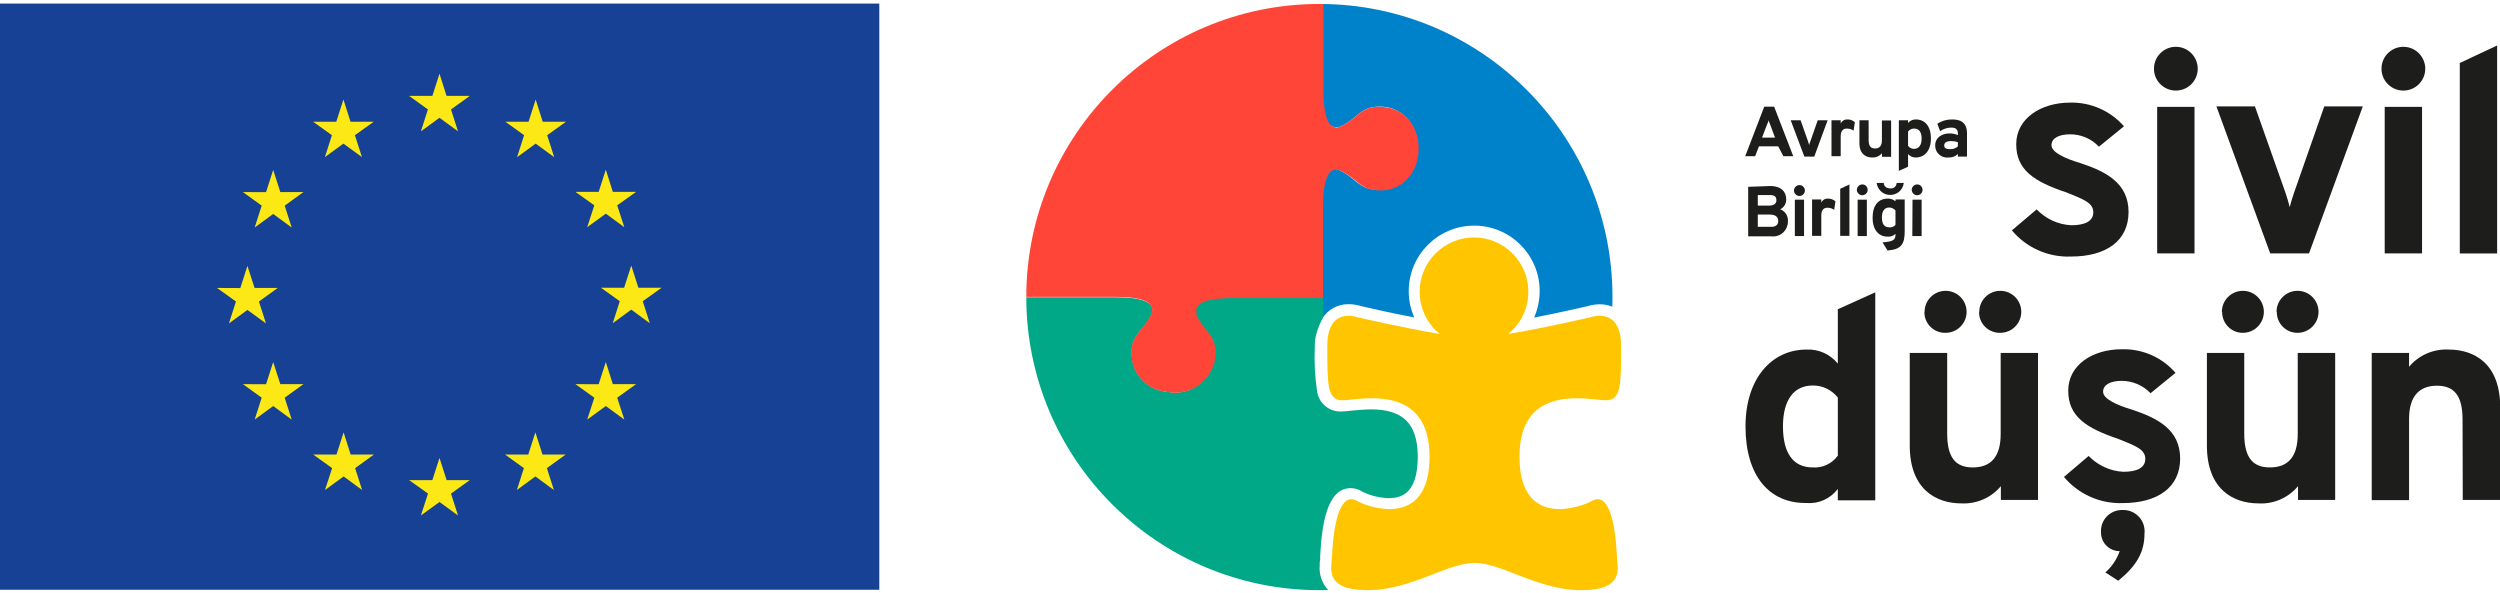 <?xml version="1.0" encoding="utf-8"?>
<!-- Generator: Adobe Illustrator 27.0.0, SVG Export Plug-In . SVG Version: 6.00 Build 0)  -->
<svg version="1.1" id="Layer_1" xmlns="http://www.w3.org/2000/svg" xmlns:xlink="http://www.w3.org/1999/xlink" x="0px" y="0px"
	 width="252.39px" height="59.9px" viewBox="0 0 252.39 59.9" style="enable-background:new 0 0 252.39 59.9;" xml:space="preserve"
	>
<style type="text/css">
	.st0{fill:#164194;}
	.st1{fill:#FBE814;}
	.st2{fill:none;}
	.st3{fill:#D68B7B;}
	.st4{fill:#1D1D1B;}
	.st5{fill:#FFC600;}
	.st6{clip-path:url(#SVGID_00000071537826930450166760000017017422326844874169_);}
	.st7{fill:#0082CA;}
	.st8{fill:#00A887;}
	.st9{fill:#FF4438;}
</style>
<g id="Layer_2_00000161591999209366606100000010853565090501097662_">
	<g id="Layer_1-2">
		<rect y="0.36" class="st0" width="88.77" height="59.18"/>
		<polygon class="st1" points="42.49,13.26 44.37,11.89 46.24,13.26 45.53,11.05 47.43,9.68 45.08,9.68 44.37,7.44 43.65,9.68 
			41.3,9.68 43.2,11.05 		"/>
		<polygon class="st1" points="32.8,15.86 34.67,14.5 36.54,15.86 35.83,13.65 37.73,12.29 35.39,12.29 34.67,10.04 33.95,12.29 
			31.61,12.29 33.51,13.65 		"/>
		<polygon class="st1" points="27.58,17.15 26.86,19.4 24.52,19.39 26.42,20.76 25.71,22.97 27.58,21.6 29.45,22.97 28.74,20.76 
			30.64,19.39 28.3,19.39 		"/>
		<polygon class="st1" points="24.98,31.29 26.85,32.65 26.14,30.44 28.04,29.07 25.7,29.07 24.98,26.84 24.26,29.08 21.91,29.07 
			23.82,30.44 23.11,32.65 		"/>
		<polygon class="st1" points="28.3,38.78 27.58,36.55 26.86,38.79 24.52,38.78 26.42,40.15 25.71,42.36 27.58,40.99 29.45,42.36 
			28.74,40.15 30.64,38.78 		"/>
		<polygon class="st1" points="35.4,45.89 34.69,43.65 33.97,45.89 31.62,45.89 33.53,47.26 32.81,49.47 34.69,48.1 36.56,49.47 
			35.85,47.26 37.75,45.89 		"/>
		<polygon class="st1" points="45.09,48.47 44.37,46.23 43.65,48.47 41.3,48.47 43.21,49.83 42.49,52.04 44.37,50.68 46.24,52.04 
			45.53,49.83 47.43,48.47 		"/>
		<polygon class="st1" points="54.77,45.89 54.05,43.65 53.33,45.89 50.99,45.89 52.89,47.26 52.18,49.47 54.05,48.1 55.92,49.47 
			55.21,47.26 57.11,45.89 		"/>
		<polygon class="st1" points="61.87,38.78 61.16,36.55 60.44,38.79 58.09,38.78 60,40.15 59.28,42.36 61.16,40.99 63.03,42.36 
			62.31,40.15 64.22,38.78 		"/>
		<polygon class="st1" points="66.79,29.05 64.45,29.05 63.73,26.81 63.01,29.05 60.67,29.05 62.57,30.41 61.86,32.63 63.73,31.26 
			65.6,32.63 64.89,30.41 		"/>
		<polygon class="st1" points="59.28,22.94 61.16,21.57 63.03,22.94 62.31,20.73 64.22,19.37 61.87,19.37 61.16,17.13 60.44,19.37 
			58.09,19.37 60,20.73 		"/>
		<polygon class="st1" points="54.08,10.05 53.36,12.29 51.02,12.29 52.91,13.65 52.2,15.87 54.08,14.5 55.95,15.87 55.24,13.65 
			57.14,12.29 54.79,12.29 		"/>
		<path class="st2" d="M122.33,31.8v-0.08l0,0V31.8z"/>
		<path class="st2" d="M122.3,31.72v0.08V31.72z"/>
		<path class="st3" d="M152.49,43.28L152.49,43.28v-0.31l0,0c-0.01,0.1-0.01,0.2,0,0.3V43.28z"/>
		<path class="st4" d="M203.11,23.26l2.5-2.12c0.92,0.95,2.16,1.53,3.48,1.6c1.31,0,2.24-0.35,2.24-1.31s-1-1.31-2.7-2
			c-3.31-1.1-5.08-2.29-5.08-4.87s2.45-4.2,5.45-4.2c2.07-0.05,4.06,0.83,5.43,2.39l-2.53,2.06c-0.75-0.8-1.8-1.25-2.9-1.25
			c-1.13,0-1.89,0.38-1.89,1.1s1.36,1.34,2.9,1.8c2.56,0.84,4.88,2,4.88,4.94s-2.29,4.5-5.81,4.5
			C206.79,25.99,204.59,25.02,203.11,23.26z"/>
		<path class="st4" d="M217.46,6.79c0.08-1.22,1.14-2.14,2.35-2.06c1.1,0.07,1.98,0.95,2.06,2.06c0.08,1.22-0.84,2.27-2.06,2.35
			c-1.22,0.08-2.27-0.84-2.35-2.06C217.45,6.99,217.45,6.89,217.46,6.79z M217.78,10.79h3.77v14.79h-3.77V10.79z"/>
		<path class="st4" d="M223.76,10.74h3.89l3.11,8.8c0.14,0.44,0.29,0.9,0.4,1.37c0.12-0.47,0.26-0.93,0.41-1.37l3.08-8.8h3.89
			l-5.43,14.84h-3.92L223.76,10.74z"/>
		<path class="st4" d="M240.43,6.79c0.08-1.22,1.14-2.14,2.35-2.06c1.1,0.07,1.98,0.95,2.06,2.06c0.08,1.22-0.84,2.27-2.06,2.35
			c-1.22,0.08-2.27-0.84-2.35-2.06C240.42,6.99,240.42,6.89,240.43,6.79z M240.75,10.79h3.77v14.79h-3.77V10.79z"/>
		<path class="st4" d="M248.33,6.36l3.77-1.77v21h-3.77V6.36z"/>
		<path class="st4" d="M176.22,43.04c0-4.79,2.61-7.75,6.16-7.75c1.22-0.06,2.39,0.47,3.16,1.42v-5.49l3.78-1.71v21h-3.78v-1.15
			c-0.75,0.99-1.95,1.53-3.19,1.42C178.63,50.82,176.22,48.06,176.22,43.04z M185.54,46.04v-5.9c-0.61-0.78-1.55-1.24-2.54-1.22
			c-1.89,0-3,1.45-3,4.12s1,4.15,3,4.15c1,0.07,1.96-0.38,2.54-1.19L185.54,46.04z"/>
		<path class="st4" d="M202,49.08c-0.98,1.18-2.47,1.82-4,1.74c-2.53,0-5.2-1.42-5.2-5.84v-9.35h3.78v8.14
			c0,2.38,0.81,3.42,2.58,3.42s2.82-1,2.82-3.37v-8.19h3.77v14.84H202V49.08z M194.3,31.48c0-1.17,0.95-2.12,2.12-2.12
			c1.17,0,2.12,0.95,2.12,2.12c0,1.17-0.95,2.12-2.12,2.12l0,0c-1.15,0.03-2.11-0.87-2.14-2.02c0-0.03,0-0.07,0-0.1H194.3z
			 M199.82,31.48c0-1.17,0.95-2.12,2.12-2.12c1.17,0,2.12,0.95,2.12,2.12c0,1.17-0.95,2.12-2.12,2.12l0,0
			c-1.15,0.03-2.11-0.87-2.14-2.02c0-0.03,0-0.07,0-0.1H199.82z"/>
		<path class="st4" d="M208.37,48.15l2.49-2.12c0.92,0.95,2.17,1.53,3.49,1.6c1.31,0,2.23-0.35,2.23-1.31s-1-1.31-2.7-2
			c-3.31-1.11-5.08-2.3-5.08-4.88s2.44-4.18,5.4-4.18c2.08-0.06,4.07,0.81,5.43,2.38l-2.52,2.06c-0.76-0.8-1.81-1.25-2.91-1.25
			c-1.13,0-1.88,0.38-1.88,1.1s1.36,1.34,2.9,1.8c2.56,0.85,4.88,2,4.88,4.94s-2.3,4.5-5.81,4.5
			C212.02,50.87,209.83,49.89,208.37,48.15z M214,55.64c-1.03,0.01-1.88-0.82-1.89-1.85c0-0.03,0-0.06,0-0.09
			c-0.06-1.16,0.84-2.15,2.01-2.21c0.05,0,0.1,0,0.14,0c1.19-0.06,2.19,0.86,2.25,2.04c0.01,0.11,0,0.22-0.01,0.34
			c0,1.86-0.79,3.25-2.65,4.76l-1.3-0.84C213.21,57.21,213.7,56.47,214,55.64z"/>
		<path class="st4" d="M232,49.08c-0.98,1.18-2.47,1.83-4,1.74c-2.53,0-5.2-1.42-5.2-5.84v-9.35h3.77v8.14
			c0,2.38,0.82,3.42,2.59,3.42s2.81-1,2.81-3.37v-8.19h3.78v14.84H232V49.08z M224.31,31.48c0-1.17,0.95-2.12,2.12-2.12
			c1.17,0,2.12,0.95,2.12,2.12c0,1.17-0.95,2.12-2.12,2.12l0,0c-1.15,0.01-2.08-0.92-2.09-2.07c0-0.02,0-0.03,0-0.05H224.31z
			 M229.83,31.48c0-1.17,0.95-2.12,2.12-2.12s2.12,0.95,2.12,2.12c0,1.15-0.92,2.09-2.07,2.12c-1.15,0.03-2.11-0.87-2.14-2.02
			c0-0.03,0-0.07,0-0.1H229.83z"/>
		<path class="st4" d="M248.61,42.36c0-2.41-0.84-3.42-2.58-3.42s-2.82,1-2.82,3.36v8.19h-3.77V35.63h3.77v1.4
			c0.98-1.18,2.47-1.82,4-1.74c2.56,0,5.2,1.39,5.2,5.83v9.35h-3.78L248.61,42.36z"/>
		<path class="st4" d="M179.52,14.77h-1.94l-0.39,1h-1l1.92-5h1l1.93,5h-1L179.52,14.77z M178.71,12.58
			c-0.06-0.15-0.12-0.3-0.16-0.45c0,0.13-0.11,0.32-0.16,0.45l-0.5,1.31h1.31L178.71,12.58z"/>
		<path class="st4" d="M180.78,12.14h1l0.77,2.18c0.04,0.11,0.07,0.22,0.1,0.34c0-0.12,0.07-0.23,0.1-0.34l0.76-2.18h1l-1.35,3.67
			h-1L180.78,12.14z"/>
		<path class="st4" d="M184.9,12.14h0.93v0.33c0.12-0.26,0.39-0.43,0.68-0.41c0.28-0.01,0.54,0.09,0.75,0.28l-0.13,0.85
			c-0.19-0.14-0.43-0.21-0.67-0.21c-0.32,0-0.63,0.15-0.63,0.79v2h-0.93L184.9,12.14z"/>
		<path class="st4" d="M190,15.47c-0.25,0.29-0.62,0.45-1,0.43c-0.62,0-1.28-0.35-1.28-1.44v-2.32h0.93v2c0,0.59,0.2,0.85,0.64,0.85
			s0.7-0.24,0.7-0.83v-2h0.93v3.67H190V15.47z"/>
		<path class="st4" d="M192.63,15.55v1.28l-0.93,0.42v-5.11h0.93v0.27c0.2-0.23,0.49-0.36,0.79-0.35c0.91,0,1.52,0.68,1.52,1.92
			s-0.65,1.92-1.53,1.92C193.11,15.91,192.82,15.78,192.63,15.55z M194,13.98c0-0.62-0.25-1-0.73-1c-0.25-0.01-0.49,0.1-0.64,0.3
			v1.45c0.15,0.2,0.39,0.31,0.64,0.3C193.74,15,194,14.64,194,13.98z"/>
		<path class="st4" d="M197.66,15.55c-0.25,0.24-0.59,0.37-0.94,0.35c-0.66,0.08-1.26-0.38-1.34-1.04
			c-0.01-0.06-0.01-0.11-0.01-0.17c0-0.85,0.73-1.22,1.45-1.22c0.29,0,0.58,0.05,0.84,0.17v-0.18c0-0.4-0.23-0.58-0.66-0.58
			c-0.4,0-0.8,0.13-1.13,0.36l-0.29-0.75c0.45-0.29,0.97-0.44,1.5-0.43c0.66,0,1.5,0.16,1.5,1.41v2.34h-0.92L197.66,15.55z
			 M197.66,14.78v-0.42c-0.22-0.08-0.45-0.12-0.68-0.12c-0.39,0-0.7,0.12-0.7,0.43s0.21,0.39,0.61,0.39
			C197.17,15.07,197.45,14.97,197.66,14.78z"/>
		<path class="st4" d="M178.7,18.78c1.23,0,1.63,0.67,1.63,1.35c0.01,0.42-0.23,0.82-0.61,1c0.51,0.18,0.83,0.69,0.78,1.23
			c0.01,0.82-0.64,1.5-1.46,1.51c-0.08,0-0.16,0-0.24-0.01h-2.31v-5L178.7,18.78z M179.34,20.22c0-0.26-0.1-0.53-0.63-0.53h-1.25
			v1.07h1.12C179.1,20.76,179.34,20.54,179.34,20.22z M179.52,22.31c0-0.32-0.16-0.65-0.87-0.65h-1.19v1.24h1.39
			c0.52,0,0.67-0.32,0.67-0.54L179.52,22.31z"/>
		<path class="st4" d="M181.12,19.16c0.04-0.3,0.32-0.51,0.62-0.47c0.25,0.03,0.44,0.23,0.47,0.47c0.04,0.3-0.17,0.58-0.47,0.62
			s-0.58-0.17-0.62-0.47C181.11,19.26,181.11,19.21,181.12,19.16z M181.2,20.16h0.93v3.67h-0.93V20.16z"/>
		<path class="st4" d="M182.94,20.14h0.93v0.32c0.12-0.27,0.4-0.43,0.69-0.41c0.27,0,0.54,0.1,0.74,0.28l-0.13,0.86
			c-0.19-0.14-0.42-0.22-0.66-0.22c-0.33,0-0.64,0.16-0.64,0.79v2.05h-0.93V20.14z"/>
		<path class="st4" d="M185.78,19.06l0.93-0.44v5.19h-0.93V19.06z"/>
		<path class="st4" d="M187.46,19.16c0.01-0.3,0.25-0.54,0.55-0.54c0.29-0.01,0.53,0.23,0.54,0.52c0,0.01,0,0.01,0,0.02
			c0.01,0.3-0.23,0.54-0.53,0.55c0,0-0.01,0-0.01,0C187.71,19.71,187.46,19.46,187.46,19.16L187.46,19.16z M187.54,20.16h0.93v3.67
			h-0.93V20.16z"/>
		<path class="st4" d="M190.05,24.47c1-0.08,1.31-0.22,1.31-0.75v-0.11c-0.21,0.2-0.5,0.31-0.79,0.28c-0.88,0-1.52-0.64-1.52-1.92
			s0.63-1.92,1.53-1.92c0.29-0.01,0.57,0.09,0.78,0.28v-0.19h0.93v3.22c0,1.27-0.34,1.83-1.73,1.93L190.05,24.47z M189.46,18.47
			h0.72c0,0.27,0.19,0.55,0.65,0.55c0.31,0.04,0.6-0.17,0.64-0.48c0-0.02,0-0.04,0.01-0.07h0.72c-0.09,0.76-0.78,1.3-1.54,1.2
			C190.03,19.6,189.54,19.1,189.46,18.47L189.46,18.47z M191.36,22.69v-1.44c-0.16-0.19-0.39-0.3-0.64-0.3c-0.47,0-0.73,0.36-0.73,1
			s0.23,1,0.73,1c0.24,0.03,0.49-0.06,0.64-0.25V22.69z"/>
		<path class="st4" d="M193,19.16c0.01-0.3,0.25-0.54,0.55-0.54c0.29-0.01,0.53,0.23,0.54,0.52c0,0.01,0,0.01,0,0.02
			c0.01,0.3-0.23,0.54-0.53,0.55c0,0-0.01,0-0.01,0C193.25,19.71,193,19.46,193,19.16L193,19.16z M193.08,20.16H194v3.67h-0.94
			L193.08,20.16z"/>
		<path class="st3" d="M150.94,43.28L150.94,43.28v-0.31l0,0v0.3V43.28z"/>
		<path class="st5" d="M162.11,40.41c1.55,0,1.55-1.45,1.55-5.49s-3.11-2.89-3.11-2.89s-4.61,1.08-8.27,1.68
			c2.35-1.92,2.7-5.37,0.78-7.72s-5.37-2.7-7.72-0.78s-2.7,5.37-0.78,7.72c0.23,0.29,0.5,0.55,0.78,0.78
			c-3.66-0.6-8.28-1.68-8.28-1.68S134,30.89,134,34.92s0,5.49,1.56,5.49s8.76-1.86,8.76,5.69s-6.54,4.95-7.27,4.49
			c-1.26-0.77-2.34,0.61-2.58,5.61c-0.06,1.23-0.75,3.38,3.62,3.38s8-2.75,10.77-2.75s6.4,2.75,10.77,2.75s3.67-2.15,3.61-3.38
			c-0.24-5-1.31-6.38-2.57-5.61c-0.74,0.46-7.27,3.06-7.27-4.49S160.55,40.41,162.11,40.41z"/>
		<g>
			<defs>
				<circle id="SVGID_1_" cx="133.2" cy="29.99" r="29.59"/>
			</defs>
			<clipPath id="SVGID_00000024689118218529528930000017986431310477979571_">
				<use xlink:href="#SVGID_1_"  style="overflow:visible;"/>
			</clipPath>
			<g style="clip-path:url(#SVGID_00000024689118218529528930000017986431310477979571_);">
				<path class="st2" d="M122.65,36.36c-0.43,2.22-2.58,3.68-4.81,3.25c-0.03,0-0.05-0.01-0.07-0.02c2.22,0.47,4.4-0.94,4.88-3.16
					c0-0.02,0.01-0.04,0.01-0.07c0.24-1.01-0.02-2.07-0.71-2.85C122.63,34.29,122.9,35.35,122.65,36.36z"/>
				<path class="st2" d="M116.32,31.36c-0.01,0.13-0.05,0.25-0.11,0.37c-0.7,1.57-1.9,2-2,3.67c0.06-1.71,1.26-2.1,2-3.67
					C116.27,31.61,116.31,31.49,116.32,31.36z"/>
				<path class="st2" d="M135.21,12.7c1.81-0.82,2-2.3,4.6-1.91c0.73,0.11,1.41,0.43,1.95,0.93c-0.55-0.51-1.25-0.83-2-0.93
					c-2.55-0.39-2.78,1.09-4.6,1.91c-0.35,0.2-0.8,0.13-1.06-0.18C134.37,12.85,134.85,12.93,135.21,12.7z"/>
				<path class="st2" d="M138.72,19.19c-1.29-0.1-1.81-0.89-2.78-1.54C136.91,18.3,137.43,19.09,138.72,19.19z"/>
				<path class="st2" d="M120.79,31.8c0-0.03,0-0.05,0-0.08l0,0C120.79,31.75,120.79,31.77,120.79,31.8z"/>
				<path class="st7" d="M133.47,0L133.47,0L133.47,0v9.1c0,1.91,0.27,3,0.69,3.42c0.26,0.31,0.86,0.43,1.21,0.23
					c1.82-0.82,1.96-2.21,4.45-1.96c0.75,0.1,1.45,0.42,2,0.93c2.28,2.09,1.63,6.87-2,7.42c-0.36,0.05-0.72,0.05-1.08,0
					c-1.29-0.1-1.81-0.89-2.78-1.54c-0.23-0.16-0.48-0.3-0.74-0.42c-1-0.43-1.75,0.34-1.75,3.61v9.13l0,0v2.26
					c0.57-0.93,1.6-1.49,2.69-1.47c0.42,0,0.83,0.07,1.23,0.19c0.38,0.09,2.79,0.65,5.39,1.15c-0.37-0.83-0.56-1.73-0.56-2.64
					c-0.01-3.65,2.94-6.62,6.59-6.63c3.65-0.01,6.62,2.94,6.63,6.59c0,0.92-0.19,1.84-0.56,2.69c2.59-0.5,5-1.06,5.39-1.15
					c0.4-0.12,0.81-0.19,1.23-0.19c1.09-0.02,2.11,0.54,2.68,1.47V0H133.47z"/>
				<path class="st8" d="M133.57,29.92l-9.22,0.05c-2.45,0-3.49,0.44-3.68,1.07c0,0.02,0,0.04,0,0.06c0,0.03,0,0.07,0,0.1v0.16l0,0
					c0,0.04,0,0.09,0,0.13l0,0c0,0.03,0,0.07,0,0.1v0.08l0,0c0,0.03,0,0.05,0,0.08c0.36,0.63,0.67,1.33,1.19,1.84
					c0.69,0.78,0.93,1.64,0.69,2.65c-0.44,2.23-2.43,3.76-4.66,3.32c-0.02,0-0.04-0.01-0.07-0.01c-1.76-0.14-3.21-1.45-3.51-3.19
					c-0.05-0.31-0.07-0.62-0.06-0.93c0.06-1.71,1.26-2.1,2-3.67c0.06-0.12,0.1-0.24,0.11-0.37c0.08-0.79-0.88-1.38-3.71-1.38h-9.13
					V59.9h31c-0.2-0.13-0.38-0.29-0.54-0.46c-0.55-0.65-0.82-1.5-0.75-2.35l0,0c0-0.21,0-0.41,0.05-0.59v0.29V56.5
					c0-0.12,0-0.23,0-0.34c0.15-2.95,0.62-6.88,3.07-6.88c0.43,0,0.85,0.13,1.21,0.37c0.83,0.4,1.73,0.62,2.65,0.64
					c1.23,0,2.86-0.43,2.92-4c0-0.06,0-0.11,0-0.17c-0.01-0.06-0.01-0.13,0-0.19c-0.06-3.17-1.51-4.6-4.71-4.6
					c-0.73,0-1.42,0.08-2,0.13c-0.33,0.05-0.67,0.07-1,0.08c-1.24,0.06-2.32-0.86-2.46-2.1c-0.22-1.49-0.29-3-0.22-4.51
					c-0.04-0.94,0.38-2.05,0.83-2.87l0,0l0-1.97V29.92z"/>
				<path class="st9" d="M103.51,29.97h9.1c2.83,0,3.79,0.59,3.71,1.38c-0.01,0.13-0.05,0.25-0.11,0.37c-0.7,1.57-1.9,2-2,3.67
					c-0.01,0.31,0.01,0.62,0.06,0.93c0.28,1.74,1.71,3.07,3.46,3.23c2.21,0.5,4.4-0.89,4.9-3.1c0.01-0.03,0.01-0.06,0.02-0.09
					c0.25-1.01-0.02-2.07-0.7-2.85c-0.46-0.51-0.84-1.07-1.16-1.67c0-0.03,0-0.05,0-0.08l0,0v-0.08c0-0.03,0-0.07,0-0.1l0,0
					c0-0.04,0-0.09,0-0.13l0,0v-0.13c0-0.03,0-0.07,0-0.1c0-0.02,0-0.04,0-0.06c0.19-0.63,1.23-1.07,3.68-1.07h9.1v-9.25
					c0-3.27,0.79-4,1.75-3.61c0.26,0.12,0.51,0.26,0.74,0.42c1,0.65,1.49,1.44,2.78,1.54c0.36,0.05,0.72,0.05,1.08,0
					c3.59-0.55,4.24-5.33,2-7.42c-0.54-0.5-1.22-0.82-1.95-0.93c-2.56-0.39-2.79,1.09-4.6,1.91c-0.35,0.21-0.8,0.13-1.07-0.18
					c-0.42-0.46-0.69-1.51-0.69-3.42V0.03l0,0l0,0h-30.1v30l0,0V29.97z"/>
			</g>
		</g>
	</g>
</g>
</svg>
